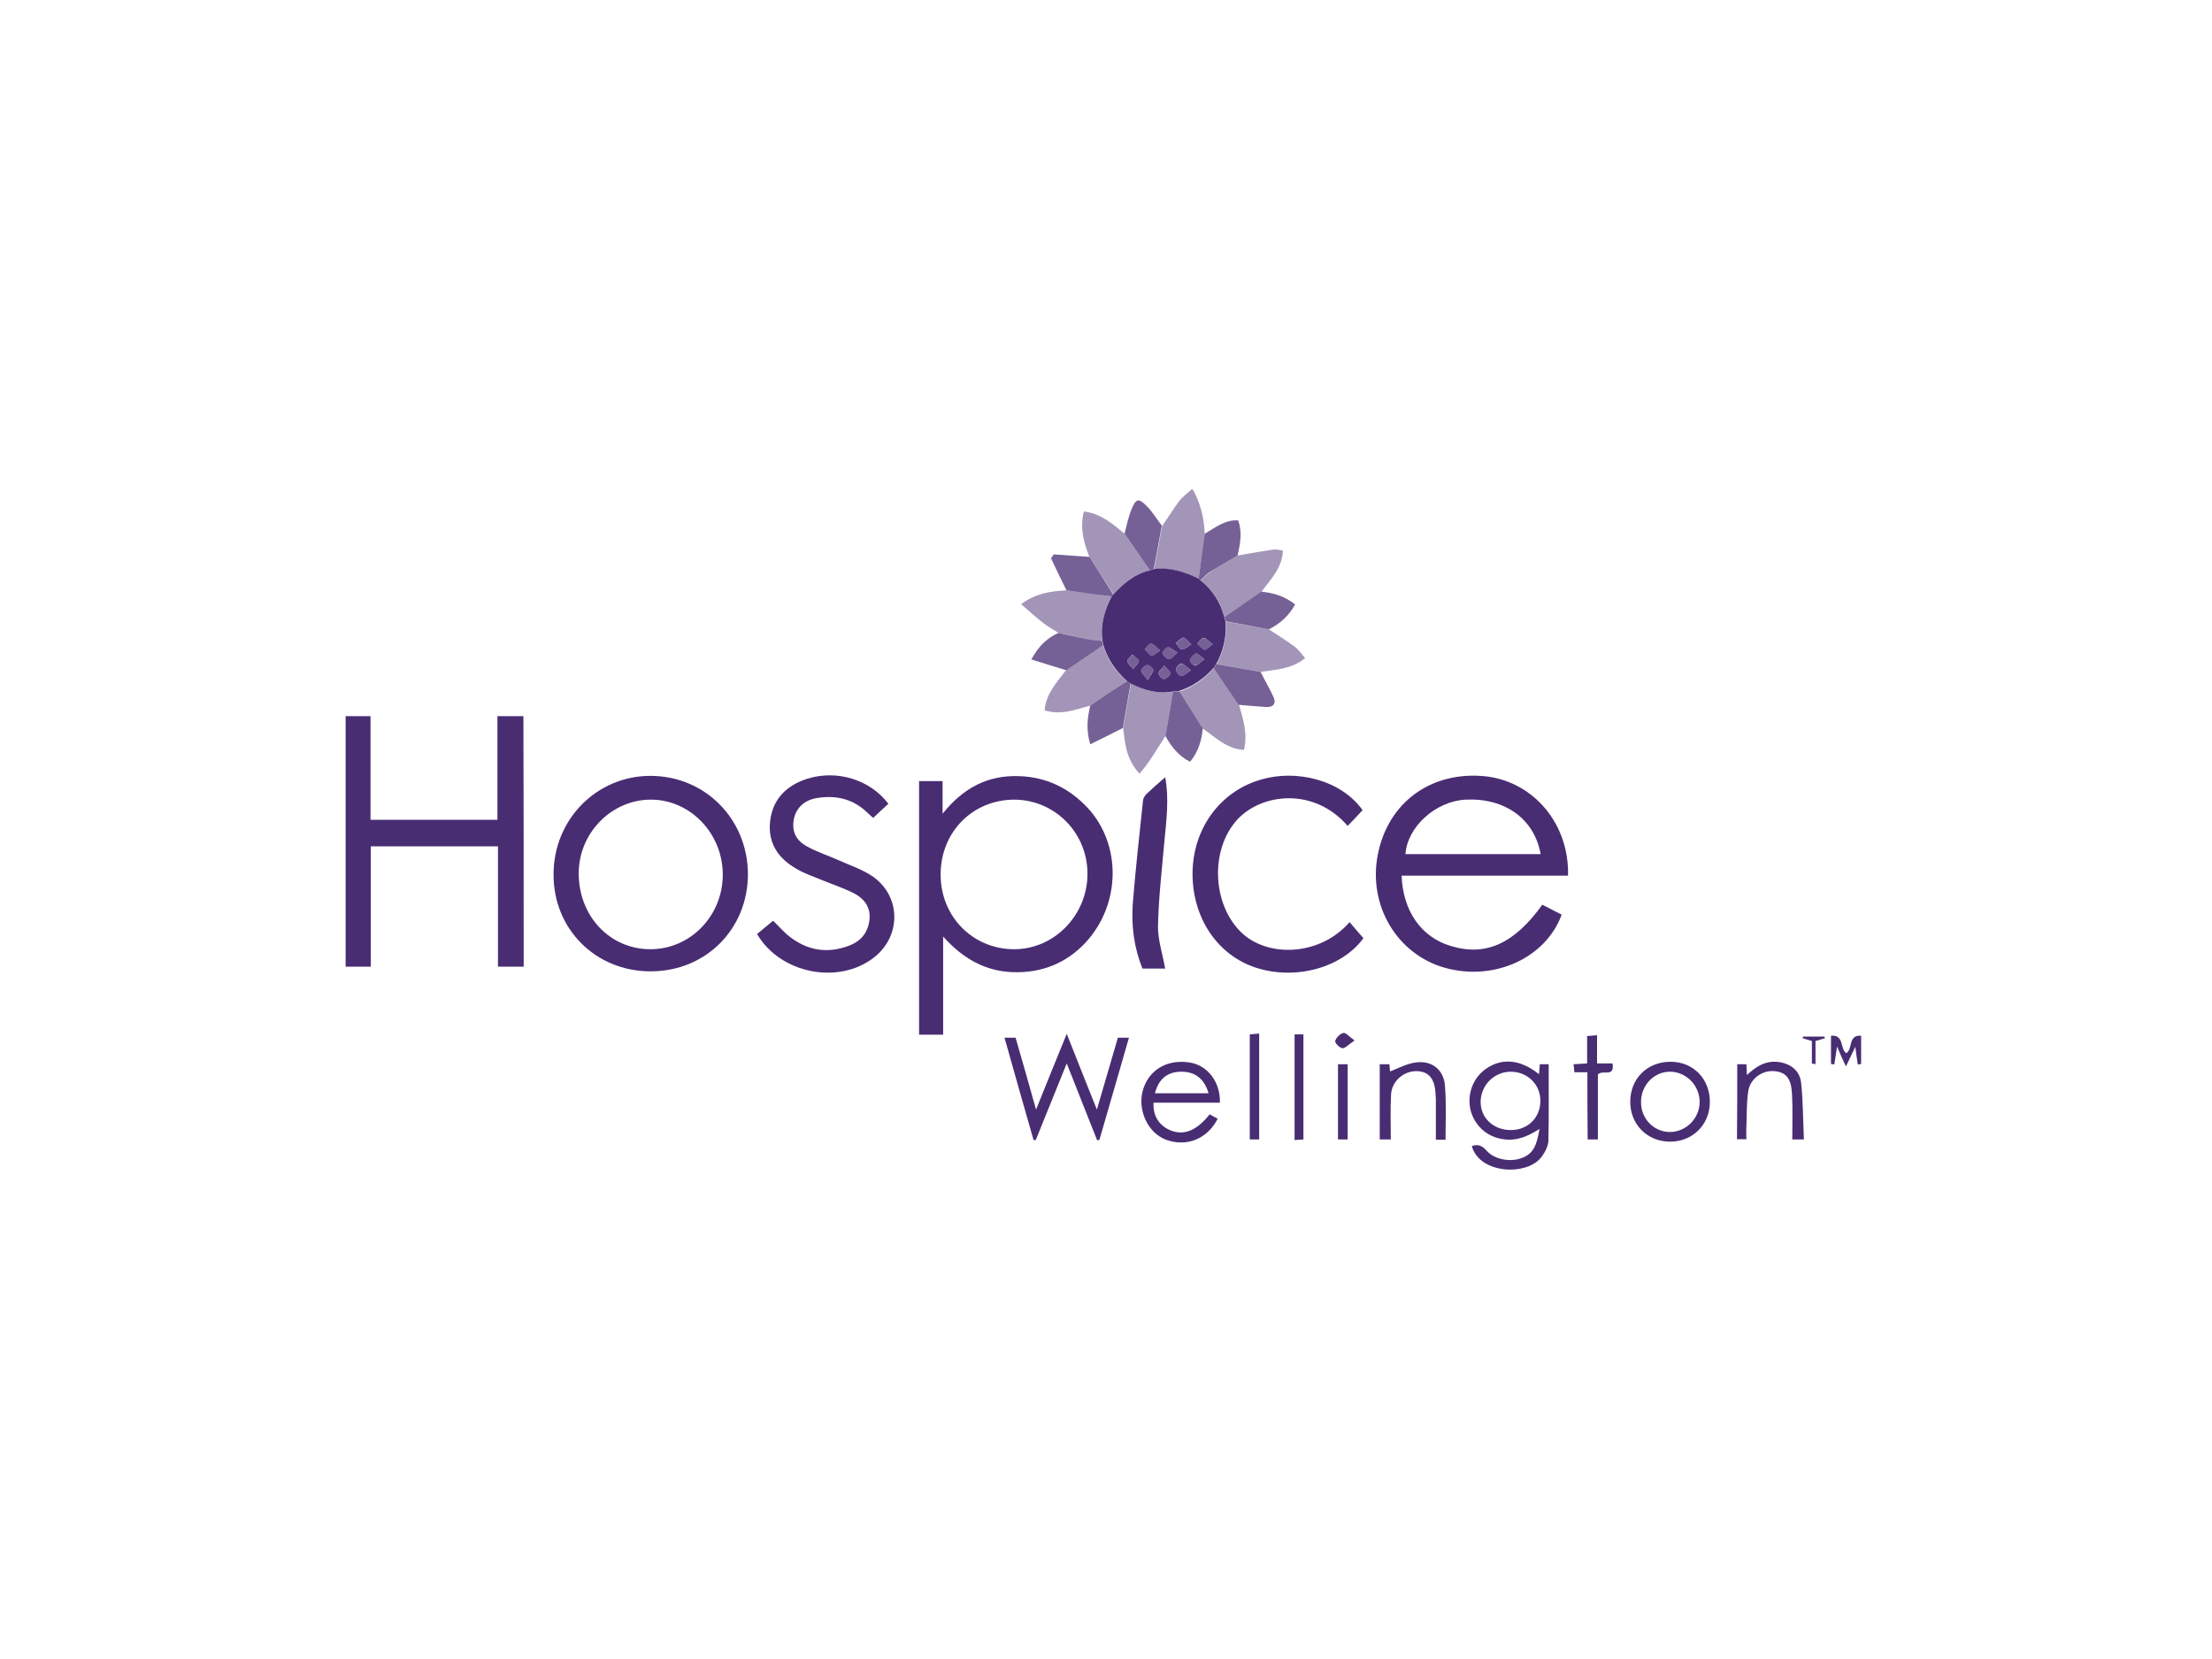 <?xml version="1.0" encoding="utf-8"?>
<!-- Generator: Adobe Illustrator 26.4.1, SVG Export Plug-In . SVG Version: 6.00 Build 0)  -->
<svg version="1.1" id="YMCA_Logo_art" xmlns="http://www.w3.org/2000/svg" xmlns:xlink="http://www.w3.org/1999/xlink" x="0px"
	 y="0px" viewBox="0 0 800 600" style="enable-background:new 0 0 800 600;" xml:space="preserve">
<style type="text/css">
	.st0{opacity:0.5;fill:#492D73;}
	.st1{fill:#492D73;}
	.st2{opacity:0.75;fill:#492D73;}
</style>
<g id="XHGPX3.tif">
	<g>
		<g>
			<path class="st0" d="M431.4,177c2.8,5,4.1,10.4,4.3,16.1c-0.7,5.4-1.5,10.9-2.2,16.3c-5.1-2.6-10.4-4.2-16.1-3.5
				c1-5.2,1.9-10.4,2.9-15.6c2.1-3.1,4-6.2,6.2-9.1c1.2-1.5,2.8-2.7,4.2-4C430.9,177,431.2,177,431.4,177z"/>
			<path class="st1" d="M189.4,349.6c-3.2,0-6.1,0-9.3,0c0-14.5,0-28.9,0-43.5c-15.4,0-30.6,0-46,0c0,14.4,0,28.9,0,43.5
				c-3.2,0-6,0-9.1,0c0-30.2,0-60.3,0-90.6c3,0,5.8,0,9,0c0,12.4,0,24.9,0,37.5c15.4,0,30.4,0,45.9,0c0-12.4,0-24.9,0-37.5
				c3.4,0,6.4,0,9.4,0C189.4,289.2,189.4,319.3,189.4,349.6z"/>
			<path class="st1" d="M332.4,282.5c2.9,0,5.5,0,8.5,0c0,3.7,0,7.2,0,11.8c7.5-9.4,16.4-14,27.6-13.6c9.8,0.3,18,4.2,24.8,11.4
				c12.4,13.3,12.1,35-0.7,48.8c-7,7.5-15.9,11-26.1,10.7c-10.1-0.3-18.3-4.9-25.4-12.9c0,12.2,0,23.7,0,35.5c-3,0-5.7,0-8.7,0
				C332.4,343.7,332.4,313.2,332.4,282.5z M366.8,343.3c14.5,0,26.4-12.3,26.5-27.1c0.1-14.9-11.7-26.9-26.4-27
				c-15.1,0-26.7,11.7-26.7,27C340.1,331.4,351.8,343.3,366.8,343.3z"/>
			<path class="st1" d="M567.1,316.7c-20.2,0-40.2,0-60.2,0c0.5,12.8,7.1,22.2,17.7,25.4c12.6,3.9,23-0.7,33.2-14.9
				c2.3,1.2,4.7,2.4,7,3.6c-5.8,15.8-24.6,24.2-42.3,19.2c-17.3-4.9-27.8-22.6-24.2-40.9c3.7-19.1,19.6-30.5,39.3-28.3
				C554.8,282.9,567.6,298.1,567.1,316.7z M557.2,308.9c-2.3-12.8-13-20.4-27.2-19.7c-10.8,0.6-21,9.8-21.7,19.7
				C524.5,308.9,540.8,308.9,557.2,308.9z"/>
			<path class="st1" d="M235.3,351.3c-19.9,0-35.2-15.3-35.1-35.1c0-19.9,15.7-35.7,35.2-35.6c19.7,0.1,35.1,15.7,35.1,35.7
				C270.4,336.1,255.2,351.3,235.3,351.3z M261.4,316.5c0.1-14.9-11.6-27.2-25.8-27.3c-14.3-0.1-26.2,11.9-26.3,26.5
				c-0.1,15.6,11.3,27.7,26.1,27.6C249.7,343.2,261.3,331.3,261.4,316.5z"/>
			<path class="st1" d="M321.3,290.7c-1.9,1.7-3.6,3.3-5.5,5.1c-0.6-0.5-1.4-1.2-2.1-1.9c-5.1-4.9-11.2-6.4-18.1-5.3
				c-4.7,0.7-7.7,3.6-8.5,7.7c-0.8,4.2,0.6,7.6,4.9,9.9c3.7,2,7.7,3.3,11.5,5c3.8,1.7,7.9,3.1,11.4,5.3c10.9,6.9,11.4,21.7,1.3,29.7
				c-12.8,10.1-34,6-42.4-8.4c1.9-1.6,3.9-3.2,5.8-4.8c2.1,2,4,4.3,6.3,6c6.5,4.9,13.6,5.9,21.2,3c4.5-1.7,7-5,7.4-9.8
				c0.3-4.4-2.2-7.4-5.8-9.2c-3.8-1.9-8-3.3-11.9-4.9c-2.9-1.2-5.9-2.2-8.6-3.8c-6.6-3.7-10.5-9.2-9.7-17.1
				c0.9-8.3,6-13.2,13.6-15.6C302.8,278.3,314.7,282,321.3,290.7z"/>
			<path class="st1" d="M492.8,293c-1.9,2-3.6,3.9-5.4,5.7c-12.1-14-31-11.9-39.9-2.3c-9.8,10.7-9.2,30.2,1.2,40.6
				c9.3,9.3,28.4,9.1,39.4-3.5c1.7,2,3.3,3.9,5,5.8c-7.8,10.7-24.5,15.3-38.8,10.7c-14-4.5-23.1-18.1-23-34.2
				c0.1-15.8,9.6-29.1,23.9-33.6C469.1,277.8,485.3,282.4,492.8,293z"/>
			<path class="st1" d="M421.4,350.3c-2.6,0-5.3,0-8.2,0c-3.1-7.6-4.1-15.6-3.5-23.7c1-12.4,2.4-24.8,3.7-37.2
				c0.1-0.8,0.7-1.7,1.3-2.3c2.1-2,4.3-3.9,6.7-6c1.5,8,0.4,15.7-0.3,23.4c-0.9,10.2-2.1,20.4-2.3,30.7
				C418.8,340.1,420.5,345.2,421.4,350.3z"/>
			<path class="st1" d="M385.8,373.9c3.8,9.5,7.1,18,10.9,27.4c2.7-9.2,5.1-17.5,7.6-26c1.2,0,2.4,0,4,0c-3.6,12.4-7.1,24.7-10.7,37
				c-0.3,0-0.5,0-0.8,0.1c-3.6-9-7.1-18-11-27.8c-3.9,9.7-7.6,18.7-11.2,27.7c-0.3,0-0.5,0-0.8,0c-3.5-12.2-7-24.5-10.5-37
				c1.3,0,2.5,0,4,0c2.4,8.3,4.8,16.6,7.4,26C378.5,391.9,381.9,383.4,385.8,373.9z"/>
			<path class="st1" d="M556.6,388.5c0.1-1.4,0.2-2.4,0.3-3.6c1.2,0,2.3,0,3.2,0c0,9.3,0.1,18.5-0.1,27.7c-0.1,1.9-1.2,4.1-2.4,5.7
				c-5.1,7.1-22.5,6.4-25.3-3.8c2.2-0.8,3.7-0.2,5.3,1.6c3.7,4.3,12.4,4.7,16.2,0.5c1.8-2,2.4-5.2,3-8.3c-4,2.5-7.9,4.3-12.5,3.8
				c-4.5-0.5-8.2-2.6-10.7-6.5c-3.7-5.8-2.5-13.7,2.7-18.2C542.2,382.5,549.4,382.7,556.6,388.5z M546.2,408.7
				c6.2,0.1,10.8-4.3,10.9-10.4c0.1-6-4.6-10.7-10.7-10.7c-5.9,0-10.7,4.7-10.9,10.6C535.3,404.1,539.9,408.6,546.2,408.7z"/>
			<path class="st0" d="M394,201.4c-2.1-5.2-3.5-10.6-2-16.4c6.2,0.7,10.4,4.5,14.7,8c3.1,4.4,6.1,8.9,9.2,13.3
				c-5.5,1.3-9.6,4.6-13.2,8.6C399.8,210.4,396.9,205.9,394,201.4z"/>
			<path class="st0" d="M421.5,266.2c-1.7,2.6-3.3,5.2-5,7.8c-1.3,2-2.8,4-4.4,5.8c-5-5.5-5.2-11.1-5.9-16.5
				c0.9-5.4,1.9-10.7,2.8-16.1c4.9,2.3,9.9,3.9,15.4,3C423.4,255.6,422.4,260.9,421.5,266.2z"/>
			<path class="st0" d="M394.3,255.2c-5.3,1.4-10.6,3.6-16.5,1.7c0.5-6.1,4.5-10.2,7.8-14.6c4.4-3,8.9-6.1,13.3-9.1
				c1.6,5.2,4.5,9.6,8.6,13.1C403.2,249.3,398.8,252.3,394.3,255.2z"/>
			<path class="st0" d="M448.1,254.9c1.5,5.2,3.2,10.4,1.8,16.3c-6.3-0.3-10.3-4.6-14.9-7.7c-0.3-0.5-0.7-0.9-1-1.4
				c-2.5-4-5-8-7.5-12c5-1.6,9.1-4.6,12.6-8.5C442.1,246,445.1,250.4,448.1,254.9z"/>
			<path class="st0" d="M447.6,200.9c4.2-0.7,8.5-1.5,12.7-2.1c1.1-0.2,2.3,0.1,3.7,0.3c-0.3,6.5-4.6,10.5-7.8,15
				c-4.4,3.1-8.9,6.1-13.3,9.2c-1.4-5.4-4.3-9.8-8.6-13.3c1-1,1.8-2.1,3-2.8C440.6,205,444.1,203,447.6,200.9z"/>
			<path class="st0" d="M458.9,227.6c3.2,2.1,6.4,4.1,9.5,6.4c1.3,1,2.3,2.5,3.6,4c-4.9,4.1-10.6,4.1-16,5c-5.3-0.9-10.7-1.9-16-2.8
				c2.6-4.8,3.8-9.9,3.3-15.4C448.5,225.7,453.7,226.7,458.9,227.6z"/>
			<path class="st0" d="M382.8,228.9c-1.8-1.2-3.8-2.2-5.5-3.6c-2.6-2-5.1-4.3-8-6.8c5.4-4,10.8-4.7,16.4-5
				c5.4,0.7,10.9,1.4,16.3,2.2c-2.5,5.1-4.1,10.3-3.4,16.1c-1.7-0.2-3.4-0.3-5.1-0.6C390,230.5,386.4,229.6,382.8,228.9z"/>
			<path class="st1" d="M441.2,398.8c-8.1,0-16.1,0-24,0c-0.3,4.7,2,8.3,6.1,10c4.9,2,9.5,0.1,14.2-5.8c0.9,0.5,1.9,1.1,2.9,1.6
				c-3.8,7.4-11.3,10.3-18.7,7.6c-6.4-2.4-10.2-10.3-8.5-17.4c1.9-7.5,8.4-11.7,16.6-10.6C436.5,385,441.4,391.1,441.2,398.8z
				 M437.1,395.4c-1.6-5.4-5-7.9-10.1-7.8c-4.9,0.1-8,2.7-9.3,7.8C424,395.4,430.4,395.4,437.1,395.4z"/>
			<path class="st1" d="M604.2,384c8.2,0,14.2,6.2,14.2,14.5c0,8.2-6.2,14.4-14.4,14.4c-8.2,0-14.4-6.2-14.4-14.4
				C589.6,390.1,595.7,384,604.2,384z M604.1,409.4c5.8-0.1,10.6-5,10.6-10.9c0-6-5-11-10.9-10.9c-5.8,0.1-10.4,5.1-10.3,11.1
				C593.5,404.7,598.3,409.5,604.1,409.4z"/>
			<path class="st1" d="M522.8,412.2c-1,0-2.1,0-3.5,0c0-4.6,0-9.1,0-13.7c0-0.8,0-1.6-0.1-2.5c-0.2-5.7-2.3-8.4-6.6-8.6
				c-4.7-0.2-9.2,3.4-9.5,8.4c-0.3,5.3-0.1,10.7-0.1,16.3c-1.6,0-2.7,0-4,0c0-9.1,0-18,0-27.2c1.2,0,2.3,0,3.5,0
				c0.1,1.1,0.2,2.1,0.2,2.6c3.2-1.2,6.4-3,9.8-3.3c5.7-0.6,9.8,3,10.1,8.7C523.1,399.2,522.8,405.5,522.8,412.2z"/>
			<path class="st1" d="M628.3,384.9c1.1,0,2.1,0,3.3,0c0.1,1.2,0.1,2.2,0.2,3.9c3.2-3,6.3-5,10.5-4.8c4.8,0.3,8.6,2.9,9.1,7.6
				c0.7,6.7,0.7,13.5,1,20.5c-1.5,0-2.6,0-4.2,0c0-5.5,0.2-11-0.1-16.5c-0.3-5.7-2.2-7.8-6.3-8.2c-4.3-0.4-8.7,2.5-9.5,7.1
				c-0.7,4.3-0.5,8.8-0.7,13.2c-0.1,1.4,0,2.8,0,4.3c-1.2,0-2.2,0-3.4,0C628.3,403.1,628.3,394,628.3,384.9z"/>
			<path class="st2" d="M382.8,228.9c3.6,0.8,7.1,1.6,10.7,2.3c1.7,0.3,3.4,0.4,5.1,0.6c0.1,0.5,0.2,1,0.3,1.5
				c-4.4,3-8.9,6.1-13.3,9.1c-4-1.2-8.1-2.5-12.6-3.9C375.7,233.5,378.8,230.7,382.8,228.9z"/>
			<path class="st2" d="M458.9,227.6c-5.2-1-10.4-1.9-15.6-2.9c-0.1-0.5-0.3-1-0.4-1.5c4.4-3.1,8.9-6.1,13.3-9.2
				c4.4,0.4,8.4,1.6,12.2,4.6C466.1,222.8,462.9,225.6,458.9,227.6z"/>
			<path class="st2" d="M426.5,250c2.5,4,5,8,7.5,12c0.3,0.5,0.7,0.9,1,1.4c-0.4,4.4-1.6,8.5-4.6,12.1c-4.2-2.1-6.8-5.5-8.9-9.3
				c0.9-5.3,1.9-10.7,2.8-16C425,250.2,425.7,250.1,426.5,250z"/>
			<path class="st2" d="M415.9,206.3c-3.1-4.4-6.1-8.9-9.2-13.3c0.8-3,1.4-6.1,2.6-9c1.5-3.6,2.5-3.9,5.2-1.2
				c2.2,2.1,3.8,4.9,5.7,7.3c-1,5.2-1.9,10.4-2.9,15.6C416.9,206,416.4,206.2,415.9,206.3z"/>
			<path class="st2" d="M447.6,200.9c-3.5,2.1-7,4.1-10.4,6.2c-1.1,0.7-2,1.9-3,2.8c-0.2-0.2-0.5-0.4-0.7-0.6
				c0.7-5.4,1.5-10.9,2.2-16.3c3.8-2.1,7.2-5.1,12.1-4.8C449.4,192.6,448.5,196.7,447.6,200.9z"/>
			<path class="st2" d="M439.9,240.2c5.3,0.9,10.7,1.9,16,2.8c1.5,3,3.2,5.9,4.6,8.9c1.1,2.3,0.3,3.9-2.5,3.8
				c-3.3-0.2-6.7-0.5-10-0.8c-3-4.4-6-8.9-9-13.3C439.4,241.1,439.6,240.6,439.9,240.2z"/>
			<path class="st2" d="M402,215.7c-5.4-0.7-10.9-1.4-16.3-2.2c-1.9-3.9-3.8-7.7-5.6-11.6c0.3-0.5,0.7-0.9,1-1.4
				c4.3,0.3,8.6,0.6,12.9,0.9c2.9,4.5,5.7,9,8.6,13.6C402.4,215.2,402.2,215.4,402,215.7z"/>
			<path class="st2" d="M394.3,255.2c4.4-3,8.8-5.9,13.3-8.9c0.4,0.3,0.9,0.6,1.3,0.9c-0.9,5.4-1.9,10.7-2.8,16.1
				c-3.8,1.9-7.5,3.8-11.8,5.9C392.7,263.8,393.3,259.5,394.3,255.2z"/>
			<path class="st1" d="M455.4,412.1c-1.2,0-2.2,0-3.4,0c0-12.6,0-25.1,0-38c1-0.1,2.1-0.2,3.4-0.3
				C455.4,386.7,455.4,399.3,455.4,412.1z"/>
			<path class="st1" d="M574.1,387.8c-1.9,0-3.2,0-4.7,0c-0.1-0.9-0.2-1.8-0.3-2.9c1.6-0.1,3.1-0.2,4.9-0.3c0-3.3,0-6.5,0-9.9
				c1.3-0.1,2.3-0.2,3.6-0.3c0,3.4,0,6.6,0,10.2c2,0,3.7,0,5.6,0c0.8,5.3-3.5,2.1-5.3,4c0,7.4,0,15.3,0,23.5c-1.4,0-2.4,0-3.7,0
				C574.1,404.1,574.1,396.1,574.1,387.8z"/>
			<path class="st1" d="M468.2,374.1c1.1,0,2.1,0,3.2,0c0,12.7,0,25.2,0,38c-1,0.1-2,0.1-3.2,0.2
				C468.2,399.5,468.2,386.9,468.2,374.1z"/>
			<path class="st1" d="M487.4,412.1c-1.3,0-2.3,0-3.5,0c0-9.1,0-18,0-27.2c1.1,0,2.2,0,3.5,0C487.4,393.9,487.4,402.9,487.4,412.1z
				"/>
			<path class="st1" d="M671,378.6c-1.2,2.5-2.1,4.4-3.4,7.1c-1.3-2.8-2.2-4.8-3.2-7.2c-0.4,2.4-0.7,4.4-1,6.5
				c-0.4-0.1-0.8-0.2-1.2-0.2c0-3.3,0-6.7,0-10.2c4.8-0.5,3.2,4.6,5.5,6.3c2.5-1.4,0.6-6.8,5.4-6.3c0,3.6,0,6.9,0,10.2
				c-0.4,0.1-0.8,0.1-1.2,0.2C671.6,383,671.3,381.1,671,378.6z"/>
			<path class="st1" d="M655.3,384.7c0-2.7,0-5.4,0-8.2c-1.3-0.4-2.3-0.7-3.3-1c0-0.2,0-0.4,0.1-0.6c2.6,0,5.2,0,7.8,0
				c0,0.2,0,0.4,0.1,0.6c-0.9,0.3-1.8,0.5-3.4,1c0,2.7,0,5.5,0,8.4C656.1,384.7,655.7,384.7,655.3,384.7z"/>
			<path class="st1" d="M489.9,376.3c-2.1,1.4-3.3,2.8-4.4,2.8c-1-0.1-2.8-1.9-2.6-2.6c0.3-1.2,1.7-2.6,2.9-2.9
				C486.6,373.3,487.8,374.8,489.9,376.3z"/>
			<path class="st1" d="M408.9,247.2c-0.4-0.3-0.9-0.6-1.3-0.9c-4.1-3.6-7-7.9-8.6-13.1c-0.1-0.5-0.2-1-0.3-1.5
				c-0.8-5.8,0.8-11,3.4-16.1c0.2-0.2,0.4-0.5,0.6-0.7c3.7-4,7.8-7.4,13.2-8.6c0.5-0.2,1-0.3,1.5-0.5c5.8-0.7,11.1,1,16.1,3.5
				c0.2,0.2,0.5,0.4,0.7,0.6c4.3,3.5,7.2,7.9,8.6,13.3c0.1,0.5,0.3,1,0.4,1.5c0.5,5.5-0.7,10.6-3.3,15.4c-0.3,0.5-0.6,0.9-0.9,1.4
				c-3.5,3.9-7.6,6.8-12.6,8.4c-0.7,0.1-1.4,0.2-2.1,0.2C418.8,251.1,413.8,249.6,408.9,247.2z M415.1,246c1-1.8,2-2.8,2-3.8
				c0-0.6-1.5-1.8-2.3-1.7c-0.8,0-2.1,1.4-2.1,2C412.8,243.4,413.9,244.3,415.1,246z M430.7,242.4c-1.6-1.2-2.5-2.3-3.5-2.4
				c-0.6-0.1-1.9,1.4-1.9,2.2c0,0.8,1.2,2.4,1.8,2.3C428.1,244.6,429,243.5,430.7,242.4z M425.9,236c-1.6-0.9-2.6-1.9-3.5-1.9
				c-0.7,0-2.1,1.6-2,2c0.4,1,1.4,2.1,2.4,2.3C423.4,238.6,424.4,237.2,425.9,236z M435.6,238.4c-1.5-1-2.5-2.3-3.1-2.1
				c-0.9,0.3-1.9,1.5-2.2,2.5c-0.1,0.4,1.4,2,2,1.9C433.3,240.5,434.1,239.5,435.6,238.4z M419.6,235.3c-1.5-1.2-2.3-2.4-3.3-2.5
				c-0.7-0.1-1.5,1.3-2.3,2c0.8,0.8,1.5,2,2.4,2.4C417,237.3,418.1,236.2,419.6,235.3z M438.6,233c-1.5-1.1-2.4-2.3-3.4-2.3
				c-0.7,0-1.5,1.4-2.2,2.1c0.8,0.8,1.6,1.9,2.6,2.2C436.2,235.2,437.2,234,438.6,233z M430.9,233c-1.4-1.2-2.2-2.5-2.9-2.4
				c-1,0.2-1.8,1.3-2.7,2c0.7,0.8,1.3,2.2,2,2.3C428.3,235,429.3,234,430.9,233z M421.1,240.7c-1,1.3-2.2,2.1-2.1,2.9
				c0.1,0.8,1.4,2.1,2,2c0.9-0.2,2.1-1.2,2.4-2.1C423.5,243.1,422.2,242,421.1,240.7z M409.8,242c1-1.3,2.3-2.4,2.1-3
				c-0.3-0.9-1.6-1.5-2.4-2.3c-0.6,0.8-1.8,1.6-1.8,2.3C407.7,239.9,408.8,240.7,409.8,242z"/>
			<path class="st2" d="M415.1,246c-1.2-1.7-2.3-2.6-2.4-3.6c-0.1-0.6,1.3-2,2.1-2c0.8,0,2.3,1.1,2.3,1.7
				C417.1,243.1,416.1,244.2,415.1,246z"/>
			<path class="st2" d="M430.7,242.4c-1.7,1.1-2.6,2.2-3.6,2.2c-0.6,0-1.8-1.5-1.8-2.3c0-0.8,1.3-2.3,1.9-2.2
				C428.2,240.1,429.1,241.2,430.7,242.4z"/>
			<path class="st2" d="M425.9,236c-1.5,1.2-2.4,2.6-3.1,2.4c-1-0.2-2-1.3-2.4-2.3c-0.2-0.4,1.2-2,2-2
				C423.3,234.1,424.3,235.1,425.9,236z"/>
			<path class="st2" d="M435.6,238.4c-1.4,1-2.3,2.1-3.3,2.2c-0.7,0.1-2.2-1.5-2-1.9c0.3-1,1.3-2.2,2.2-2.5
				C433.1,236.1,434.1,237.4,435.6,238.4z"/>
			<path class="st2" d="M419.6,235.3c-1.5,0.9-2.6,2.1-3.2,1.9c-1-0.3-1.6-1.5-2.4-2.4c0.8-0.7,1.6-2.1,2.3-2
				C417.3,232.9,418.1,234.1,419.6,235.3z"/>
			<path class="st2" d="M438.6,233c-1.4,1-2.4,2.2-3,2.1c-1-0.3-1.7-1.4-2.6-2.2c0.7-0.8,1.5-2.2,2.2-2.1
				C436.2,230.7,437.1,231.9,438.6,233z"/>
			<path class="st2" d="M430.9,233c-1.6,0.9-2.6,2-3.5,1.9c-0.8-0.1-1.4-1.5-2-2.3c0.9-0.7,1.7-1.8,2.7-2
				C428.7,230.5,429.5,231.8,430.9,233z"/>
			<path class="st2" d="M421.1,240.7c1.1,1.3,2.4,2.3,2.3,2.8c-0.3,0.9-1.5,1.9-2.4,2.1c-0.6,0.1-1.9-1.2-2-2
				C418.9,242.9,420.1,242.1,421.1,240.7z"/>
			<path class="st2" d="M409.8,242c-1-1.3-2-2.1-2.1-2.9c0-0.8,1.1-1.5,1.8-2.3c0.9,0.7,2.2,1.3,2.4,2.3
				C412.1,239.6,410.8,240.6,409.8,242z"/>
		</g>
	</g>
</g>
</svg>
